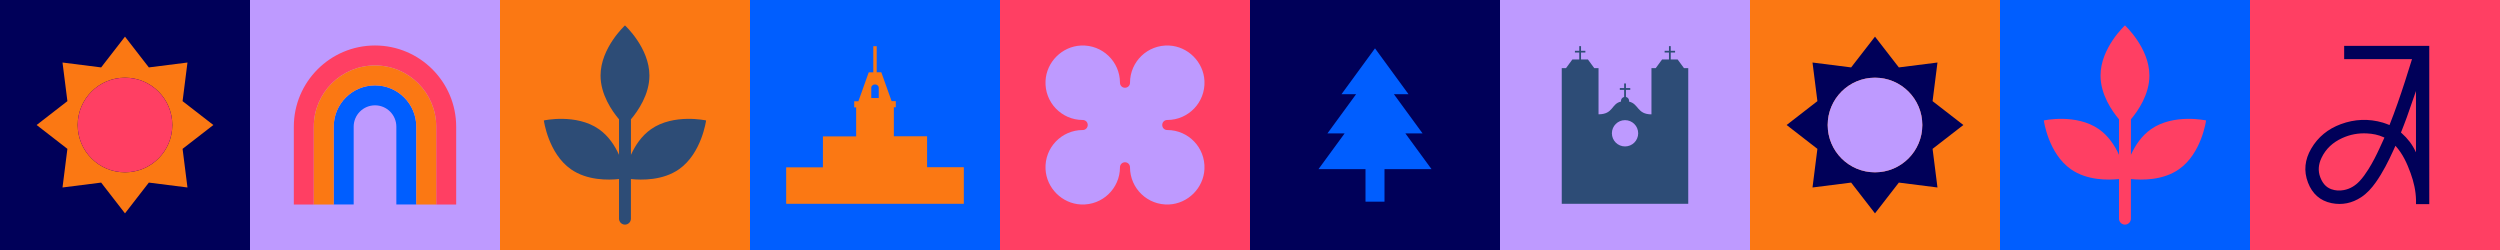 <?xml version="1.0" encoding="UTF-8"?> <svg xmlns="http://www.w3.org/2000/svg" id="Layer_2" data-name="Layer 2" viewBox="0 0 2000 200"><defs><style> .cls-1 { fill: #fb7813; } .cls-2 { fill: #be9aff; } .cls-3 { fill: #2d4c76; } .cls-4 { fill: #ff3f63; } .cls-5 { fill: #005eff; } .cls-6 { fill: #000059; } </style></defs><g id="Layer_1-2" data-name="Layer 1"><rect class="cls-5" x="1600" width="200" height="200"></rect><rect class="cls-4" x="1800" width="200" height="200"></rect><rect class="cls-6" width="200" height="200"></rect><rect class="cls-2" x="200" width="200" height="200"></rect><g><path class="cls-5" d="M300,68.31c-18.21,0-33.02,14.81-33.02,33.02v62.27h15.96v-62.27c0-9.41,7.66-17.07,17.07-17.07s17.07,7.66,17.07,17.07v62.27h15.96v-62.27c0-18.21-14.81-33.02-33.02-33.02Z"></path><path class="cls-4" d="M300,36.39c-35.81,0-64.94,29.13-64.94,64.94v62.27h15.96v-62.27c0-27.01,21.97-48.98,48.98-48.98s48.98,21.97,48.98,48.98v62.27h15.96v-62.27c0-35.81-29.13-64.94-64.94-64.94Z"></path><path class="cls-1" d="M348.98,163.61h-15.96v-62.27c0-18.21-14.81-33.02-33.02-33.02s-33.02,14.81-33.02,33.02v62.27h-15.96v-62.27c0-27.01,21.97-48.98,48.98-48.98s48.98,21.97,48.98,48.98v62.27Z"></path></g><rect class="cls-6" x="1000" width="200" height="200"></rect><rect class="cls-1" x="400" width="200" height="200"></rect><path class="cls-3" d="M520.82,103.36c-7.72,5.41-12.78,13.27-16.06,20.53v-28.14c0-.09-.02-.17-.03-.26,5.78-6.86,14.81-19.98,14.81-35.04,0-22.16-19.55-40.12-19.55-40.12,0,0-19.55,17.96-19.55,40.12,0,15.06,9.03,28.18,14.81,35.04,0,.09-.03.17-.03.26v28.14c-3.28-7.26-8.34-15.12-16.06-20.53-18.15-12.71-44.08-7-44.08-7,0,0,3.5,26.32,21.66,39.03,12.95,9.07,29.86,8.76,38.48,7.84v31.7c0,2.63,2.13,4.76,4.76,4.76s4.76-2.13,4.76-4.76v-31.7c8.62.92,25.53,1.23,38.48-7.84,18.15-12.71,21.66-39.03,21.66-39.03,0,0-25.93-5.71-44.08,7Z"></path><path class="cls-4" d="M1720.8,103.36c-7.72,5.41-12.78,13.27-16.06,20.53v-28.14c0-.09-.02-.17-.03-.26,5.78-6.86,14.81-19.98,14.81-35.04,0-22.16-19.55-40.12-19.55-40.12,0,0-19.55,17.96-19.55,40.12,0,15.06,9.03,28.18,14.81,35.04,0,.09-.03.17-.03.26v28.14c-3.28-7.26-8.34-15.12-16.06-20.53-18.15-12.71-44.08-7-44.08-7,0,0,3.5,26.32,21.66,39.03,12.95,9.07,29.86,8.76,38.48,7.84v31.7c0,2.63,2.13,4.76,4.76,4.76s4.76-2.13,4.76-4.76v-31.7c8.62.92,25.53,1.23,38.48-7.84,18.15-12.71,21.66-39.03,21.66-39.03,0,0-25.93-5.71-44.08,7Z"></path><rect class="cls-5" x="600" width="200" height="200"></rect><path class="cls-1" d="M170.68,100l-24.62-19.08,3.91-30.9-30.9,3.91-19.08-24.62-19.08,24.62-30.9-3.91,3.91,30.9-24.62,19.08,24.62,19.08-3.91,30.9,30.9-3.91,19.08,24.62,19.08-24.62,30.9,3.91-3.91-30.9,24.62-19.08ZM100,137.85c-20.9,0-37.85-16.95-37.85-37.85s16.95-37.85,37.85-37.85,37.85,16.95,37.85,37.85-16.95,37.85-37.85,37.85Z"></path><circle class="cls-4" cx="100" cy="100" r="37.85"></circle><rect class="cls-4" x="800" width="200" height="200"></rect><rect class="cls-2" x="1200" width="200" height="200"></rect><rect class="cls-1" x="1400" width="200" height="200"></rect><path class="cls-2" d="M933.81,104.02h-.05c-2.22,0-3.97-1.75-3.97-3.97v-.09c0-2.22,1.75-3.97,3.97-3.97.02,0,.03,0,.05,0,16.92,0,30.55-14.11,29.76-31.2-.7-15.17-13.18-27.66-28.36-28.36-17.1-.79-31.2,12.84-31.2,29.76v.04c0,2.19-1.78,3.97-3.97,3.97h-.09c-2.19,0-3.97-1.78-3.97-3.97v-.04c0-16.92-14.11-30.55-31.2-29.76-15.17.7-27.66,13.18-28.36,28.36-.79,17.1,12.84,31.2,29.76,31.2.01,0,.03,0,.04,0,2.22,0,3.97,1.75,3.97,3.97,0,2.22-1.75,4.06-3.97,4.06h-.04c-16.92,0-30.55,14.11-29.76,31.2.7,15.17,13.18,27.66,28.36,28.36,17.1.79,31.2-12.84,31.2-29.76v-.04c0-2.19,1.78-3.97,3.97-3.97h.04s.04,0,.04,0c2.19,0,3.97,1.78,3.97,3.97v.04c0,16.92,14.11,30.55,31.2,29.76,15.17-.7,27.66-13.18,28.36-28.36.79-17.1-12.84-31.2-29.76-31.2Z"></path><path class="cls-1" d="M741.67,133.79v-24.76h-26.58v-23.21h1.55v-4.9h-3.35l-8.25-23.12-3.67.04v-20.9h-2.73v20.91l-3.67.04-8.25,23.12h-3.35v4.9h1.55v23.21h-26.57l-.02,24.76h-29.39v29.18s142.12,0,142.12,0v-29.28s-29.39,0-29.39,0ZM702.99,78.42h-5.97v-8.22c0-1.47,1.34-2.66,2.99-2.66s2.99,1.19,2.99,2.66v8.22Z"></path><path class="cls-3" d="M1350.6,108.21v-53.68h-3.4l-5.11-6.97h-5.49v-5.51h3.46v-1.43h-3.46v-3.69h-1.43v3.69h-3.46v1.43h3.46v5.51h-5.49l-5.11,6.97h-3.4v36.96c-11.57-.02-10.07-8.4-17.92-10.2.03-.17.05-.35.05-.54,0-1.56-1.09-2.86-2.55-3.18v-5.68h3.46v-1.43h-3.46v-3.69h-1.43v3.69h-3.46v1.43h3.46v5.68c-1.46.33-2.55,1.63-2.55,3.18,0,.17.01.34.04.5-7.92,1.73-5.97,10.17-17.98,10.2,0,0,0,0,0,0v-36.92h-3.4l-5.11-6.97h-5.49v-5.51h3.46v-1.43h-3.46v-3.69h-1.43v3.69h-3.46v1.43h3.46v5.51h-5.49l-5.11,6.97h-3.4v108.53h101.2v-54.86ZM1289.51,106.63c0-5.81,4.71-10.52,10.52-10.52s10.52,4.71,10.52,10.52-4.71,10.52-10.52,10.52-10.52-4.71-10.52-10.52Z"></path><path class="cls-6" d="M1570.68,100l-24.62-19.08,3.91-30.9-30.9,3.91-19.08-24.62-19.08,24.62-30.9-3.91,3.91,30.9-24.62,19.08,24.62,19.08-3.91,30.9,30.9-3.91,19.08,24.62,19.08-24.62,30.9,3.91-3.91-30.9,24.62-19.08ZM1500,137.85c-20.9,0-37.85-16.95-37.85-37.85s16.95-37.85,37.85-37.85,37.85,16.95,37.85,37.85-16.95,37.85-37.85,37.85Z"></path><circle class="cls-2" cx="1500" cy="100" r="37.85"></circle><path class="cls-6" d="M1875.33,36.69v10.59h54.29c-1.78,5.75-3.58,11.47-5.42,17.18l-.24.76h0c-3.8,11.73-7.82,23.36-12.35,34.81-1.83-.67-3.53-1.42-5.3-1.93-11.37-3.31-22.63-2.87-33.72,1.25-10.16,3.78-18.19,10.19-23.67,19.63-5.03,8.65-6.14,17.74-2.5,27.17,3.38,8.75,9.57,14.5,18.88,16.37,8.44,1.69,16.34.02,23.56-4.7,4.78-3.13,8.49-7.33,11.76-11.95,5.64-7.98,10-16.67,14.05-25.53.55-1.2,1.09-2.41,1.68-3.72,5.85,6.44,9.29,14.08,12.16,21.99,2.49,6.88,4.12,13.96,4.3,21.27.01.5,0,1.01,0,1.51,0,.64.03,1.28,0,1.92h10.6V36.69h-68.09ZM1903.9,118.06c-2.78,6.04-5.75,11.98-9.32,17.6-2.08,3.27-4.29,6.46-6.97,9.29-3.44,3.63-7.51,6.15-12.47,7.1-3.45.66-6.87.5-10.18-.72-4.53-1.67-7.1-5.21-8.75-9.53-2.02-5.29-1.4-10.44.97-15.46,3.48-7.38,9.17-12.48,16.5-15.84,6.32-2.9,12.95-4.14,19.9-3.77,4.58.24,9,1.07,13.19,2.99.23.11.46.22.77.38-1.24,2.7-2.44,5.33-3.66,7.97ZM1932.78,73.14v48.63c-.12-.17-.19-.23-.22-.31-2.62-5.78-6.44-10.67-11.15-14.87-.26-.23-.63-.5-.63-.5,0,0,.21-.62.32-.91,1.45-3.72,2.94-7.43,4.29-11.19,2.35-6.59,4.62-13.21,6.91-19.81h0s.17-.48.17-.48c.02-.06.04-.11.06-.17,0,0,0,0,0-.01l.26-.74v.36Z"></path><polygon class="cls-5" points="1145.2 135.29 1124.31 106.73 1138.06 106.73 1115.12 75.35 1126.81 75.35 1100 38.67 1073.19 75.35 1084.88 75.35 1061.94 106.73 1075.69 106.73 1054.8 135.29 1092.4 135.29 1092.4 161.33 1107.6 161.33 1107.6 135.29 1145.2 135.29"></polygon></g></svg> 